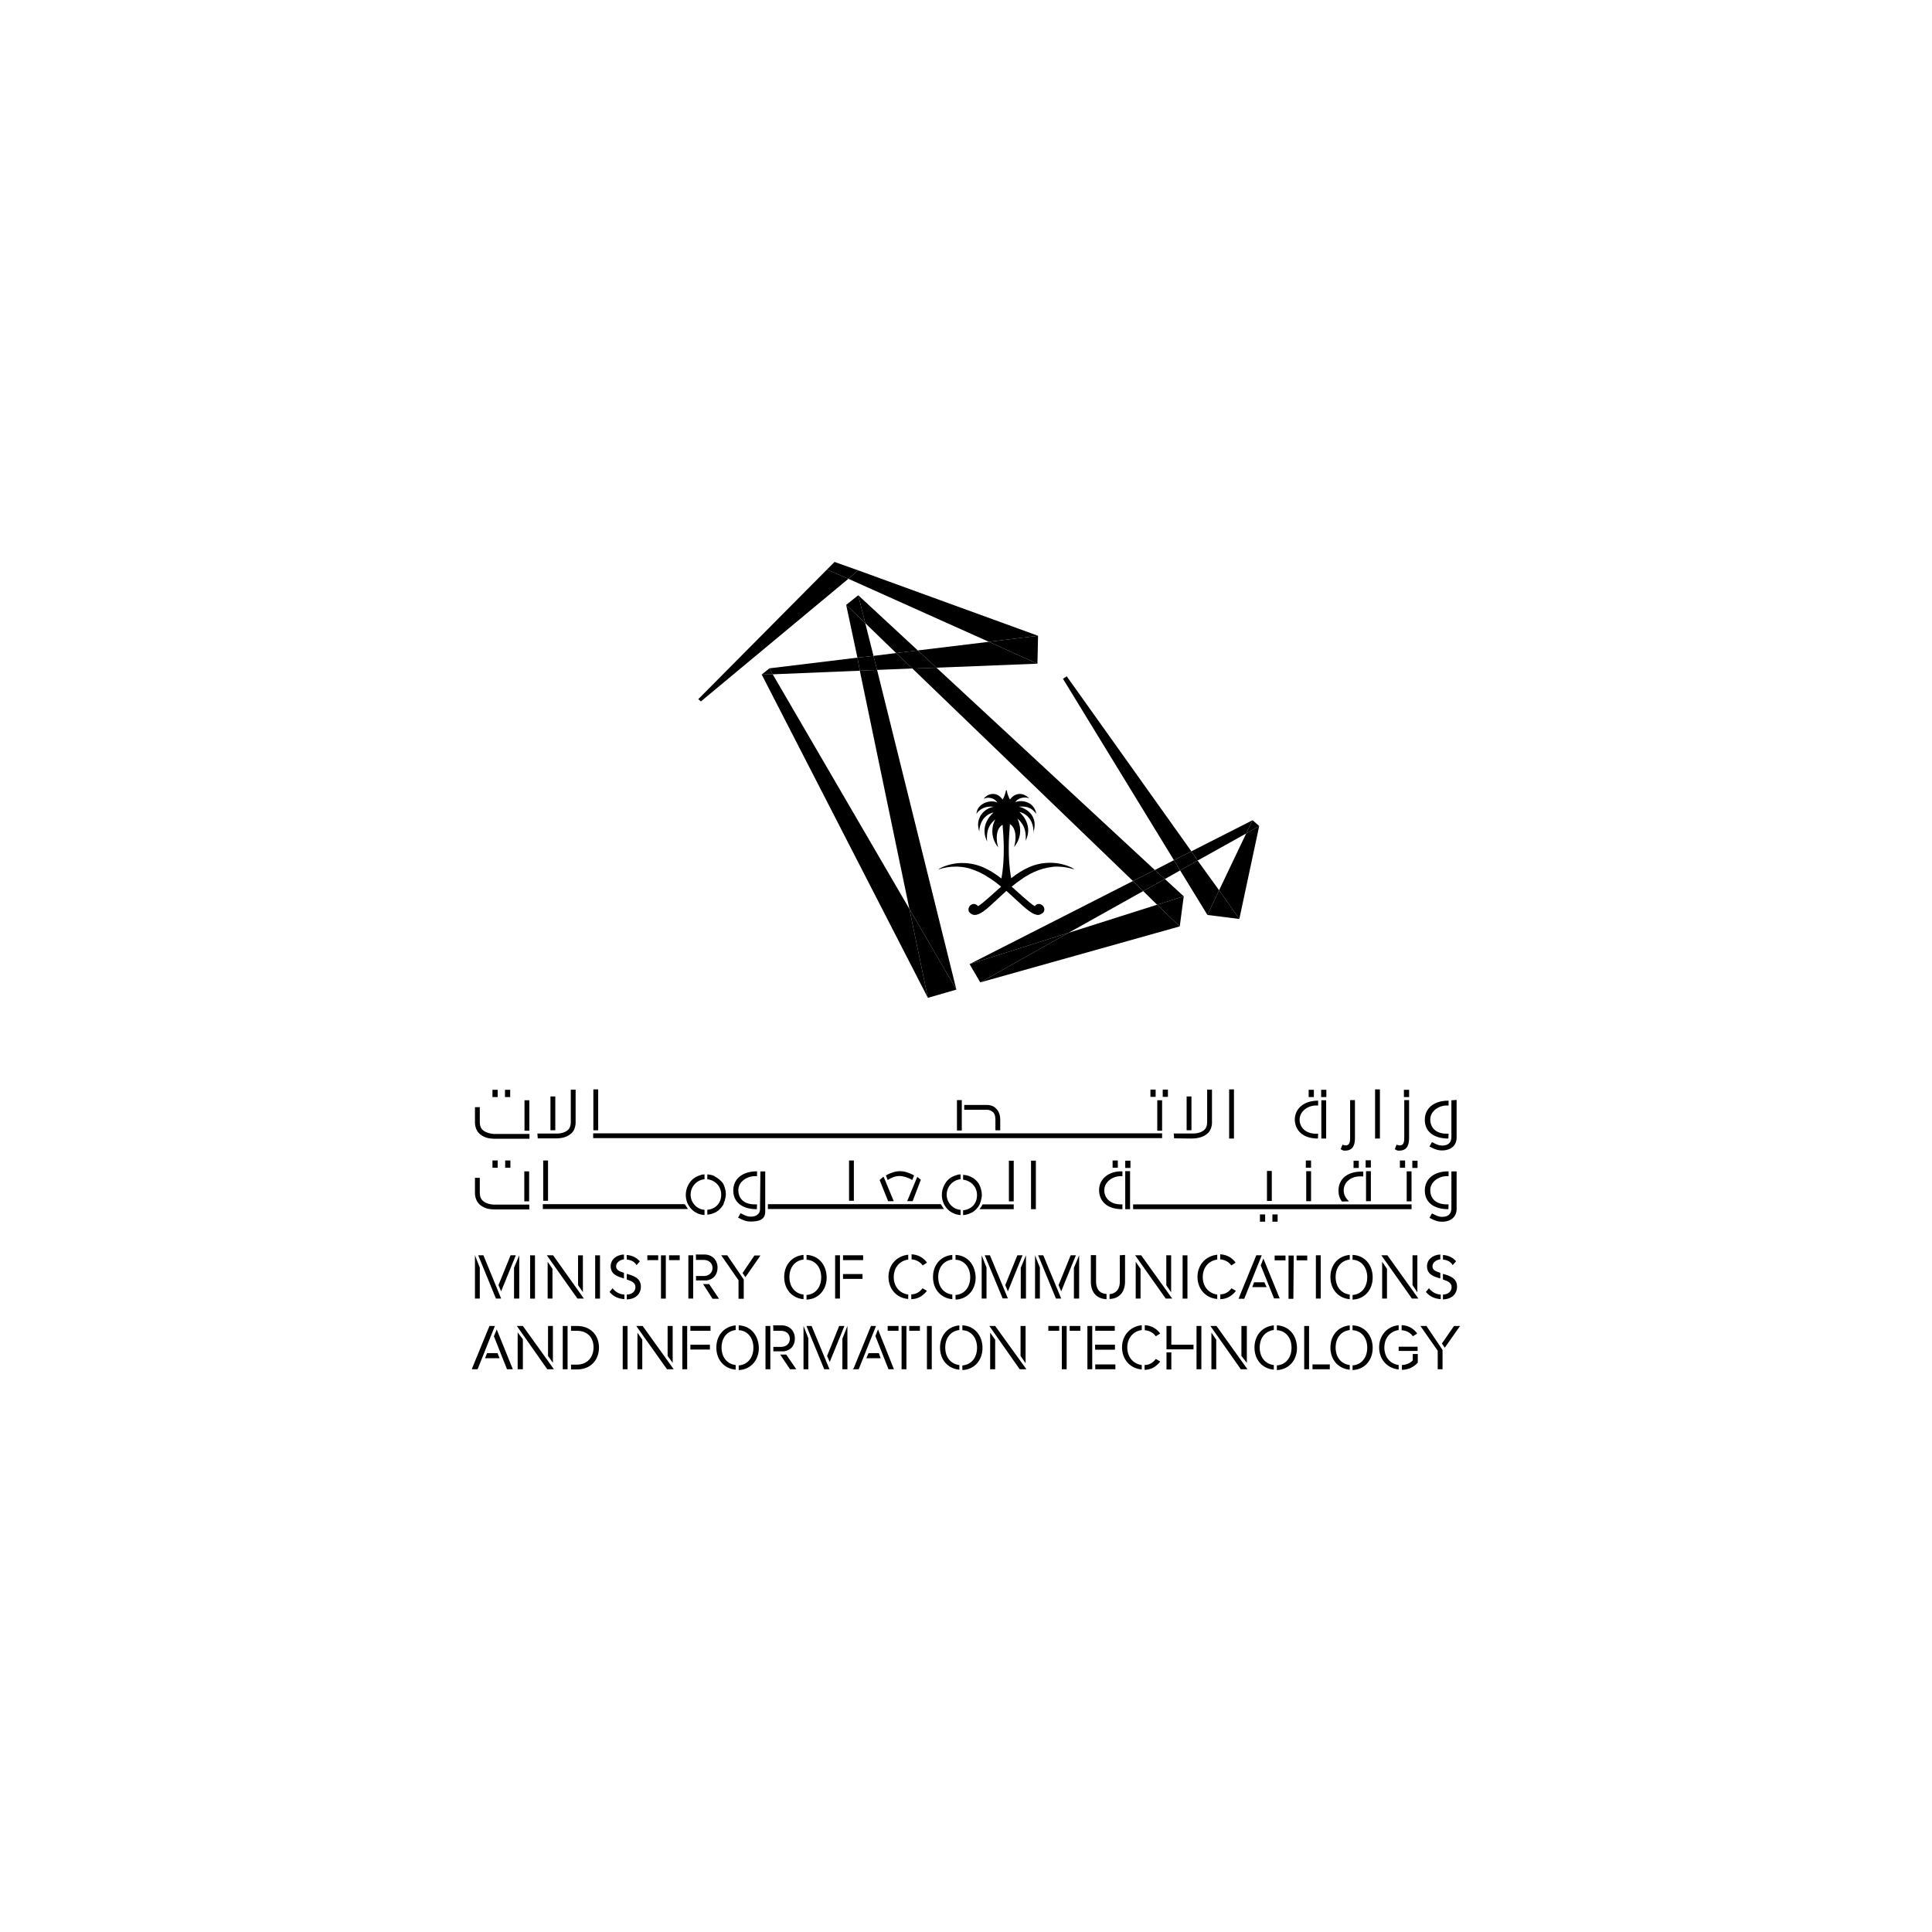 <svg xmlns="http://www.w3.org/2000/svg" id="Layer_1" viewBox="0 0 500 500"><g id="g208"><path id="path1" d="M272.33,223.29h-.57c-4,0-7.06,1.66-10.08,4-.47-2.7-.62-5.35-.62-7.69,0-2.65.21-4.88.31-6.34,1.14.73,1.45,2.18,1.45,3.48,0,1.09-.26,2.03-.36,2.44,1.19-1.45,1.56-2.91,1.56-4.21,0-1.45-.47-2.65-.73-3.12,1.87,1.51,2.18,3.43,2.18,4.88,0,.31,0,.68-.05.88.36-.73.68-1.66.68-2.7,0-1.51-.62-3.27-2.29-4.78,2.6.62,3.64,3.01,3.64,4.88,0,1.25,0,1.3.05.1.21-.62.26-1.19.26-1.66,0-.68-.1-1.19-.31-1.66-.73-1.97-2.75-2.8-3.74-3.01.26-.05.47-.05.68-.05,1.51,0,2.44.47,3.01,1.04.42.36.68.73.78.88-.1-.73-.36-1.35-.78-1.87-.78-.99-2.03-1.45-3.27-1.45-.47,0-.99.1-1.4.26.62-.88,1.61-1.19,2.55-1.19.42,0,.83.1,1.09.26-.68-.78-1.61-1.19-2.44-1.19-.88,0-1.87.47-2.55,1.45-.1-.26-.31-.47-.36-.78-.26-.47-.36-1.04-.47-1.56,0-.05-.05-.1-.1-.1s-.1.05-.1.1c-.1.57-.31,1.09-.47,1.56-.1.31-.31.57-.42.78-.68-.99-1.56-1.45-2.44-1.45s-1.82.42-2.44,1.25c.31-.1.68-.26,1.14-.26.88,0,1.87.36,2.39,1.25-.42-.21-.88-.31-1.45-.31-1.14,0-2.39.47-3.22,1.4-.42.47-.68,1.09-.73,1.87.1-.21.31-.57.73-.88.57-.47,1.45-1.04,2.96-1.04.26,0,.47,0,.78.05-.99.1-3.01.99-3.74,3.01-.21.47-.31,1.04-.31,1.61,0,.47.1,1.09.31,1.77v-.1c.05-1.87,1.09-4.21,3.69-4.83-1.66,1.51-2.34,3.22-2.34,4.78,0,1.09.31,1.97.68,2.75-.05-.31-.05-.68-.05-1.04,0-1.4.31-3.27,2.18-4.67-.31.47-.78,1.61-.78,3.06,0,1.25.36,2.75,1.56,4.21-.21-.47-.42-1.45-.42-2.44,0-1.35.31-2.75,1.51-3.48.1,1.45.31,3.64.31,6.18,0,2.34-.1,4.99-.62,7.74-3.01-2.34-6.13-4-10.08-4h-.57c-2.03.1-4.05.68-5.51,1.51l-.05.05s0,.05.05.05h0c1.4-.42,2.8-.68,4.26-.68.42,0,.83,0,1.19.05,1.77.1,3.38.68,4.88,1.35,2.08.99,4.05,2.34,5.77,3.79-1.09.88-4.78,4.41-5.97,5.04-.26-.31-.68-.57-1.09-.57-.1,0-.21,0-.31.05-.47.1-.88.47-1.04,1.04-.05.1-.05.26-.05.31,0,.31.1.68.31.83.42.42.83.62,1.35.62.31,0,.68-.1,1.04-.26,1.66-.68,3.79-2.96,6.44-5.35.26-.21.47-.42.68-.62.26.26.47.42.68.62,2.65,2.39,4.78,4.57,6.44,5.35.36.1.68.26,1.04.26.47,0,.88-.21,1.35-.62.21-.21.31-.47.31-.83,0-.1,0-.26-.05-.31-.1-.47-.47-.88-1.04-1.04-.1,0-.21-.05-.31-.05-.47,0-.83.26-1.09.57-1.19-.62-4.93-4.16-5.97-5.04,1.77-1.45,3.64-2.8,5.77-3.79,1.51-.68,3.12-1.14,4.88-1.35.42-.05.83-.05,1.19-.05,1.45,0,2.8.26,4.26.68h0l.05-.05s0-.05-.05-.05c-1.45-.88-3.43-1.45-5.45-1.56h-.1Z"></path><polygon id="polygon8" points="214.01 147.4 180.71 180.95 181.39 181.53 219.56 149.79 214.01 147.4"></polygon><polygon id="polygon16" points="268.65 164.54 222.11 147.61 219.56 149.79 255.92 166.1 268.65 164.54"></polygon><polygon id="polygon24" points="222.11 147.61 215.98 145.43 214.01 147.4 219.56 149.79 222.11 147.61"></polygon><polygon id="polygon29" points="231.92 169.01 226.06 169.74 226.99 173.37 236.13 173.01 231.92 169.01"></polygon><polygon id="polygon34" points="242.36 172.8 268.49 171.76 255.92 166.1 237.53 168.33 242.36 172.8"></polygon><polygon id="polygon39" points="199.98 174.51 222.52 173.58 221.9 170.2 199.15 172.96 199.98 174.51"></polygon><polygon id="polygon44" points="268.65 164.54 255.92 166.1 268.49 171.76 268.65 164.54"></polygon><polygon id="polygon50" points="235.35 235.23 199.98 174.51 197.13 174.57 240.13 258.24 235.35 235.23"></polygon><polygon id="polygon56" points="199.15 172.96 197.13 174.57 199.98 174.51 199.15 172.96"></polygon><polygon id="polygon62" points="226.06 169.74 223.93 161.27 218.99 156.54 221.9 170.2 226.06 169.74"></polygon><polygon id="polygon68" points="222.52 173.58 235.35 235.23 247.51 256.11 226.99 173.37 222.52 173.58"></polygon><polygon id="polygon74" points="226.06 169.74 221.9 170.2 222.52 173.58 226.99 173.37 226.06 169.74"></polygon><polygon id="polygon80" points="240.13 258.24 247.51 256.11 235.35 235.23 240.13 258.24"></polygon><polygon id="polygon83" points="298.87 225.16 242.36 172.8 236.13 173.01 293.21 228.01 298.87 225.16"></polygon><polygon id="polygon86" points="223.93 161.27 231.92 169.01 237.53 168.33 222.11 154.05 223.93 161.27"></polygon><polygon id="polygon89" points="295.86 230.61 299.45 234.14 306.35 231.96 301.47 227.49 295.86 230.61"></polygon><polygon id="polygon92" points="242.36 172.8 237.53 168.33 231.92 169.01 236.13 173.01 242.36 172.8"></polygon><polygon id="polygon95" points="222.11 154.05 218.99 156.54 223.93 161.27 222.11 154.05"></polygon><polygon id="polygon98" points="299.45 234.14 276.54 241.41 253.69 254.24 305.32 239.75 299.45 234.14"></polygon><polygon id="polygon101" points="305.32 239.75 306.35 231.96 299.45 234.14 305.32 239.75"></polygon><polygon id="polygon108" points="276.54 241.41 295.86 230.61 293.21 228.01 250.93 249.51 276.54 241.41"></polygon><polygon id="polygon115" points="303.81 222.61 298.87 225.16 301.47 227.49 305.42 225.26 303.81 222.61"></polygon><polygon id="polygon122" points="309.94 222.71 322.51 215.7 324.17 212.27 308.33 220.32 309.94 222.71"></polygon><polygon id="polygon129" points="298.87 225.16 293.21 228.01 295.86 230.61 301.47 227.49 298.87 225.16"></polygon><polygon id="polygon136" points="250.93 249.51 253.69 254.24 276.54 241.41 250.93 249.51"></polygon><polygon id="polygon139" points="325.88 213.78 322.51 215.7 315.5 230.4 320.74 237.83 325.88 213.78"></polygon><polygon id="polygon142" points="325.88 213.78 324.17 212.27 322.51 215.7 325.88 213.78"></polygon><polygon id="polygon145" points="315.5 230.4 309.94 222.71 305.42 225.26 312.48 236.79 315.5 230.4"></polygon><polygon id="polygon148" points="308.33 220.32 276.07 175.03 275.09 175.66 303.81 222.61 308.33 220.32"></polygon><polygon id="polygon151" points="309.94 222.71 308.33 220.32 303.81 222.61 305.42 225.26 309.94 222.71"></polygon><polygon id="polygon154" points="312.48 236.79 320.74 237.83 315.5 230.4 312.48 236.79"></polygon><path id="path154" d="M137.2,336.08v-11.2h1.25v11.2h-1.25ZM154.03,336.08h1.25v-11.2h-1.25v11.2ZM306.06,336.08h1.25v-11.2h-1.25v11.2ZM341.8,324.87h-1.25v11.2h1.25v-11.2ZM161.48,330.86v-1.46c-1.2-.36-2.03-.73-2.03-1.67s.89-1.67,2.03-1.82v-1.25c-2.03.1-3.44,1.35-3.44,3.02,0,2.14,1.82,2.71,3.44,3.18h0ZM162.21,325.97c.99.1,1.88.47,2.4,1.25l.1.21.89-.99-.1-.1c-.78-.89-1.98-1.46-3.33-1.56l.05,1.2ZM161.48,335.03c-1.46-.1-2.4-.99-2.81-1.46l-.1-.21-.83.99.1.1c.89,1.09,2.24,1.67,3.75,1.77v-1.2h-.1ZM162.21,329.67v1.46c1.25.42,2.24.83,2.24,1.98,0,.89-.63,1.88-2.24,1.93v1.25c2.66-.1,3.65-1.77,3.65-3.23.05-2.29-1.93-2.92-3.65-3.39ZM179.4,324.87h-1.25v11.2h1.25v-11.2ZM180.13,326.07h2.03c1.35,0,2.24.89,2.24,2.08s-.89,2.08-2.24,2.08h-2.03v1.15h2.76c1.77-.26,2.81-1.51,2.81-3.33,0-1.98-1.41-3.39-3.44-3.39h-2.19c.05.1.05,1.41.05,1.41ZM183.52,332.32h-1.56l2.45,3.8h1.67l-2.55-3.8ZM188.21,324.87h-1.56l4.48,6.46v4.79h1.35v-5l-4.27-6.25ZM192.9,330.55l3.91-5.63h-1.56l-3.07,4.53.73,1.09ZM129.69,334.2l3.8-9.33h-1.35l-3.13,7.71.68,1.62ZM125.11,324.87h-1.35l4.59,11.2h1.35l-4.59-11.2ZM133.03,328.1v7.97h1.35v-11.2h0l-1.35,3.23ZM122.92,324.87h0v11.2h1.25v-8.02l-1.25-3.18ZM260.84,334.2l2.81-6.93.99-2.4h-1.35l-3.13,7.71.68,1.62ZM264.17,328.1v7.97h1.35v-11.2h0l-1.35,3.23ZM256.2,324.87h-1.35l4.59,11.05.05.1h1.35l-4.64-11.15ZM254.06,324.87h0v11.2h1.25v-8.02l-1.25-3.18ZM270.01,324.87h-1.35l.1.21,4.48,10.89.05.1h1.35l-4.64-11.2ZM274.64,334.2l2.81-6.93.99-2.4h-1.35l-3.13,7.71.68,1.62ZM277.93,328.1v7.97h1.35v-11.2h0l-1.35,3.23ZM267.87,324.87h0v11.2h1.25v-8.02l-1.25-3.18ZM170.34,324.87h-2.81v1.25h2.81v-1.25ZM173.15,324.87v1.25h2.76v-1.25h-2.76ZM171.06,336.08h1.25v-11.2h-1.25v11.2ZM207.95,335.03c-2.19-.26-3.65-1.98-3.65-4.53s1.46-4.27,3.65-4.53v-1.2c-2.97.26-5,2.55-5,5.73s2.03,5.47,5,5.73v-1.2ZM208.73,324.77v1.25c2.24.1,3.8,1.93,3.8,4.53s-1.51,4.43-3.8,4.59v1.2c3.02-.1,5.21-2.45,5.21-5.73-.05-3.39-2.19-5.73-5.21-5.84ZM218.17,324.87v1.25h5.21v-1.25h-5.21ZM217.38,324.87h-1.25v11.2h1.25v-11.2ZM218.17,330.97h5.05v-1.25h-5.05v1.25ZM238.75,333.42l-.1.1c-.68.89-1.67,1.46-2.81,1.46v1.25c1.56-.05,2.81-.68,3.91-1.98l.1-.21-1.09-.63ZM235.88,325.92c1.09.05,2.24.63,2.81,1.46l.1.1,1.09-.68-.1-.21c-.99-1.25-2.29-1.88-3.86-1.98v1.25c0,.05-.05.05-.05.05ZM235.05,335.03c-2.24-.31-3.75-2.08-3.75-4.53s1.51-4.22,3.75-4.53v-1.25c-3.02.31-5.11,2.66-5.11,5.73s2.03,5.47,5.11,5.73v-1.15h0ZM246.46,335.03c-2.19-.26-3.65-1.98-3.65-4.53s1.46-4.27,3.65-4.53v-1.2c-2.97.26-5,2.55-5,5.73s2.03,5.47,5,5.73v-1.2ZM247.29,324.77v1.25c2.24.1,3.8,1.93,3.8,4.53s-1.51,4.43-3.8,4.59v1.2c3.02-.1,5.21-2.45,5.21-5.73-.1-3.39-2.19-5.73-5.21-5.84ZM349.31,335.03c-2.19-.26-3.65-1.98-3.65-4.53s1.46-4.27,3.65-4.53v-1.2c-2.97.26-5,2.55-5,5.73s2.03,5.47,5,5.73v-1.2ZM350.04,324.77v1.25c2.24.1,3.8,1.93,3.8,4.53s-1.51,4.43-3.8,4.59v1.2c3.02-.1,5.21-2.45,5.21-5.73s-2.08-5.73-5.21-5.84ZM286.37,334.88c-1.77-.1-2.71-1.25-2.71-3.23v-6.83h-1.35v6.88c0,2.71,1.46,4.43,4.06,4.53v-1.35ZM289.81,324.87v6.83c0,1.93-.99,3.07-2.66,3.23v1.25c2.55-.1,4.01-1.82,4.01-4.53v-6.88l-1.35.1ZM315.02,335.03c-2.24-.31-3.75-2.08-3.75-4.53s1.51-4.22,3.75-4.53v-1.25c-3.02.31-5.11,2.66-5.11,5.73s2.03,5.47,5.11,5.73v-1.15h0ZM315.75,325.92c1.09.05,2.24.63,2.81,1.46l.1.1,1.09-.68-.1-.21c-.99-1.25-2.29-1.88-3.86-1.98v1.25c0,.05-.05.05-.05.05ZM318.72,333.42l-.1.1c-.68.89-1.67,1.46-2.81,1.46v1.25c1.56-.05,2.81-.68,3.91-1.98l.1-.21-1.09-.63ZM143.14,324.87h-1.62l7.92,11.2h1.67l-7.97-11.2ZM150.85,334.41v-9.53h-1.25v7.71l1.25,1.82ZM141.73,326.54v9.53h1.25v-7.71l-1.25-1.82ZM332.69,324.93h-2.81v1.25h2.81v-1.25ZM334.82,324.93h-1.35v11.2h1.25l.1-11.2ZM335.55,324.93v1.25h2.76v-1.25h-2.76ZM303.09,334.46v-9.59h-1.25v7.76l1.25,1.82ZM295.33,324.87h-1.56l7.92,11.2h1.67l-8.02-11.2ZM293.92,326.54v9.53h1.25v-7.71l-1.25-1.82ZM359.05,324.87h-1.56l7.92,11.2h1.67l-8.02-11.2ZM366.81,334.46v-9.59h-1.25v7.71l1.25,1.88ZM357.7,326.54v9.53h1.25v-7.71l-1.25-1.82ZM327.22,331.85h-2.66l-.47,1.25h3.7l-.57-1.25ZM326.96,325.71l-.68,1.77,3.44,8.54h1.46l-4.22-10.32ZM326.54,324.87h-1.41l-4.48,10.94-.1.31h1.46l4.53-11.25Z"></path><path id="path155" d="M372.75,330.86v-1.46c-1.2-.36-2.03-.73-2.03-1.67s.89-1.67,2.03-1.82v-1.25c-2.03.1-3.44,1.35-3.44,3.02,0,2.19,1.77,2.71,3.44,3.18h0Z"></path><path id="path156" d="M373.43,325.97c.99.1,1.88.47,2.4,1.25l.1.21.89-.99-.05-.1c-.78-.89-1.98-1.46-3.33-1.56v1.2Z"></path><path id="path157" d="M372.75,335.03c-1.46-.1-2.4-.99-2.81-1.46l-.1-.21-.83.99.1.1c.89,1.09,2.24,1.67,3.75,1.77v-1.2h-.1Z"></path><path id="path158" d="M373.43,329.67v1.46c1.25.42,2.24.83,2.24,1.98,0,.89-.63,1.88-2.24,1.93v1.25c2.66-.1,3.65-1.77,3.65-3.23.05-2.29-1.93-2.92-3.65-3.39Z"></path><rect id="rect158" x="161.16" y="343.16" width="1.25" height="11.2"></rect><rect id="rect159" x="239.89" y="343.16" width="1.25" height="11.2"></rect><polygon id="polygon159" points="372.08 354.36 373.33 354.36 373.33 349.36 369.16 343.16 367.6 343.16 372.08 349.57 372.08 354.36"></polygon><polygon id="polygon160" points="373.17 347.69 373.9 348.79 377.86 343.16 376.3 343.16 373.17 347.69"></polygon><polygon id="polygon161" points="213.27 354.26 213.32 354.36 214.67 354.36 210.04 343.16 208.73 343.16 208.79 343.37 213.27 354.26"></polygon><polygon id="polygon162" points="214.73 352.49 217.54 345.61 218.53 343.16 217.18 343.16 214.05 350.92 214.73 352.49"></polygon><polygon id="polygon163" points="209.2 354.36 209.2 346.34 207.95 343.16 207.95 354.36 209.2 354.36"></polygon><polygon id="polygon164" points="219.31 354.36 219.31 343.16 218.01 346.44 218.01 354.36 219.31 354.36"></polygon><rect id="rect164" x="233.33" y="343.16" width="1.25" height="11.2"></rect><rect id="rect165" x="235.31" y="343.16" width="2.76" height="1.25"></rect><rect id="rect166" x="229.73" y="343.16" width="2.81" height="1.25"></rect><path id="path166" d="M190.39,353.27c-2.19-.26-3.65-1.98-3.65-4.53s1.46-4.27,3.65-4.53v-1.2c-2.97.26-5,2.55-5,5.73s2.03,5.47,5,5.73v-1.2Z"></path><path id="path167" d="M191.18,343v1.25c2.24.1,3.8,1.93,3.8,4.53s-1.51,4.43-3.8,4.59v1.2c3.02-.1,5.21-2.45,5.21-5.73-.1-3.39-2.19-5.73-5.21-5.84Z"></path><path id="path168" d="M248.28,353.27c-2.19-.26-3.65-1.98-3.65-4.53s1.46-4.27,3.65-4.53v-1.2c-2.97.26-5,2.55-5,5.73s2.03,5.47,5,5.73v-1.2Z"></path><path id="path169" d="M249.06,343v1.25c2.24.1,3.8,1.93,3.8,4.53s-1.51,4.43-3.8,4.59v1.2c3.02-.1,5.21-2.45,5.21-5.73s-2.14-5.73-5.21-5.84Z"></path><rect id="rect169" x="283.45" y="348.01" width="5.05" height="1.25"></rect><rect id="rect170" x="283.45" y="353.11" width="5.21" height="1.25"></rect><polygon id="polygon170" points="132.72 354.36 128.55 344.05 127.82 345.82 131.21 354.36 132.72 354.36"></polygon><polygon id="polygon171" points="129.28 351.5 128.76 350.19 126.05 350.19 125.53 351.5 129.28 351.5"></polygon><polygon id="polygon172" points="128.08 343.16 126.67 343.16 122.19 354.1 122.14 354.36 123.6 354.36 128.08 343.16"></polygon><polygon id="polygon173" points="141.83 350.92 143.09 352.7 143.09 343.16 141.83 343.16 141.83 350.92"></polygon><polygon id="polygon174" points="143.35 354.36 135.32 343.16 133.76 343.16 141.63 354.36 143.35 354.36"></polygon><polygon id="polygon175" points="135.32 346.6 133.97 344.83 133.97 354.36 135.32 354.36 135.32 346.6"></polygon><polygon id="polygon176" points="257.55 346.7 256.25 344.88 256.25 354.36 257.55 354.36 257.55 346.7"></polygon><polygon id="polygon177" points="264.12 350.92 265.42 352.8 265.42 343.16 264.12 343.16 264.12 350.92"></polygon><polygon id="polygon178" points="263.91 354.36 265.63 354.36 257.55 343.16 256.04 343.16 263.86 354.31 263.91 354.36"></polygon><polygon id="polygon179" points="321.28 350.92 322.68 352.7 322.68 343.16 321.28 343.16 321.28 350.92"></polygon><polygon id="polygon180" points="322.84 354.36 314.82 343.16 313.25 343.16 321.12 354.36 322.84 354.36"></polygon><polygon id="polygon181" points="314.76 346.7 313.51 344.88 313.51 354.36 314.76 354.36 314.76 346.7"></polygon><polygon id="polygon182" points="172.78 350.92 174.09 352.7 174.09 343.16 172.78 343.16 172.78 350.92"></polygon><polygon id="polygon183" points="166.22 346.7 164.97 344.88 164.97 354.36 166.22 354.36 166.22 346.7"></polygon><polygon id="polygon184" points="172.63 354.36 174.35 354.36 166.32 343.16 164.66 343.16 172.58 354.31 172.63 354.36"></polygon><rect id="rect184" x="145.64" y="343.16" width="1.25" height="11.2"></rect><path id="path184" d="M149.34,343.16h-1.56v1.25h1.56c2.61,0,4.27,1.67,4.27,4.27s-1.67,4.48-4.27,4.48h-1.56v1.25h1.56c3.39,0,5.68-2.29,5.68-5.73-.05-3.28-2.29-5.52-5.68-5.52h0Z"></path><rect id="rect185" x="176.59" y="343.16" width="1.25" height="11.2"></rect><rect id="rect186" x="178.67" y="343.16" width="5.21" height="1.25"></rect><rect id="rect187" x="178.67" y="348.01" width="5.05" height="1.25"></rect><path id="path187" d="M200.14,344.41h2.03c1.35,0,2.24.89,2.24,2.08s-.89,2.08-2.24,2.08h-2.03v1.15h2.76c1.77-.26,2.81-1.51,2.81-3.33,0-1.98-1.41-3.39-3.44-3.39h-2.19c.05.05.05,1.41.05,1.41Z"></path><polygon id="polygon187" points="206.08 354.36 203.47 350.56 201.91 350.56 204.46 354.36 206.08 354.36"></polygon><rect id="rect188" x="198.11" y="343.16" width="1.25" height="11.2"></rect><polygon id="polygon188" points="227.91 351.5 227.44 350.19 224.78 350.19 224.21 351.5 227.91 351.5"></polygon><polygon id="polygon189" points="231.35 354.36 227.23 344.05 226.55 345.77 229.94 354.36 231.35 354.36"></polygon><polygon id="polygon190" points="226.71 343.16 225.41 343.16 220.93 354.1 220.67 354.36 222.23 354.36 226.71 343.16"></polygon><polygon id="polygon191" points="303.14 343.16 301.89 343.16 301.89 349.21 308.88 349.21 308.88 348.01 303.14 348.01 303.14 343.16"></polygon><rect id="rect191" x="301.89" y="349.99" width="1.25" height="4.43"></rect><path id="path191" d="M362.75,344.26c1.15.05,2.24.63,2.81,1.46l.1.1,1.09-.68-.1-.21c-.99-1.25-2.34-1.93-3.91-1.98v1.3Z"></path><polygon id="polygon192" points="366.87 348.53 361.97 348.53 361.97 349.62 366.87 349.62 366.87 348.53"></polygon><path id="path192" d="M365.62,350.4v1.67c-.63.68-1.67,1.15-2.81,1.2v1.25c1.67-.05,3.02-.68,4.06-1.82l.05-.05v-2.24h-1.3Z"></path><path id="path193" d="M361.97,353.27c-2.24-.31-3.7-2.08-3.7-4.53s1.51-4.22,3.7-4.53v-1.25c-3.02.31-5.05,2.66-5.05,5.73s2.03,5.42,5.05,5.73v-1.15h0Z"></path><rect id="rect193" x="339.67" y="353.11" width="4.48" height="1.25"></rect><rect id="rect194" x="274.8" y="343.16" width="1.25" height="11.2"></rect><rect id="rect195" x="276.83" y="343.16" width="2.76" height="1.25"></rect><rect id="rect196" x="271.31" y="343.16" width="2.81" height="1.25"></rect><rect id="rect197" x="281.42" y="343.16" width="1.25" height="11.2"></rect><rect id="rect198" x="283.45" y="348.01" width="5.05" height="1.25"></rect><rect id="rect199" x="283.45" y="343.16" width="5.05" height="1.25"></rect><rect id="rect200" x="309.66" y="343.16" width="1.25" height="11.2"></rect><rect id="rect201" x="337.53" y="343.16" width="1.25" height="11.2"></rect><path id="path201" d="M349.31,353.27c-2.19-.26-3.65-1.98-3.65-4.53s1.46-4.27,3.65-4.53v-1.2c-2.97.26-5,2.55-5,5.73s2.03,5.47,5,5.73v-1.2Z"></path><path id="path202" d="M350.04,343v1.25c2.24.1,3.8,1.93,3.8,4.53s-1.51,4.43-3.8,4.59v1.2c3.02-.1,5.21-2.45,5.21-5.73s-2.14-5.73-5.21-5.84Z"></path><path id="path203" d="M329.66,353.27c-2.19-.26-3.65-1.98-3.65-4.53s1.46-4.27,3.65-4.53v-1.2c-2.97.26-5,2.55-5,5.73s2.03,5.47,5,5.73v-1.2Z"></path><path id="path204" d="M330.45,343v1.25c2.24.1,3.8,1.93,3.8,4.53s-1.51,4.43-3.8,4.59v1.2c3.02-.1,5.21-2.45,5.21-5.73-.05-3.39-2.19-5.73-5.21-5.84Z"></path><path id="path205" d="M295.49,353.27c-2.24-.31-3.75-2.08-3.75-4.53s1.51-4.22,3.75-4.53v-1.25c-3.02.31-5.11,2.66-5.11,5.73s2.03,5.47,5.11,5.73v-1.15h0Z"></path><path id="path206" d="M296.22,344.26c1.09.05,2.24.63,2.81,1.46l.1.1,1.09-.68-.1-.21c-.99-1.25-2.29-1.88-3.86-1.98v1.25c0,.05-.05.05-.05.05Z"></path><path id="path207" d="M299.13,351.71l-.1.1c-.68.89-1.67,1.46-2.81,1.46v1.25c1.56-.05,2.81-.68,3.91-1.98l.1-.21-1.09-.63Z"></path><path id="path208" d="M257.14,287.98c.36.47.47,1.04.47,1.88v2.66h1.25v-2.81c0-1.04-.31-1.93-.83-2.55-.73-.89-1.56-1.2-2.76-1.2h-5.73v1.25h5.89c.73,0,1.35.36,1.72.78ZM300.75,284.75h-1.25v7.87h1.25v-7.87ZM329.14,303.04h-1.25v7.76h1.25v-7.76ZM299.08,281.99h-1.35v1.88h1.35v-1.88ZM319.35,281.94h-1.25v12.71h1.25v-12.71ZM308.3,294.65c1.67,0,3.02-.36,4.01-1.15,1.04-.73,1.35-2.08,1.35-3.02v-8.49h-1.25v8.34c0,1.09-.31,1.82-.99,2.29-.68.47-1.56.73-2.61.73h-5.05l.1,1.25,4.43.05ZM308.35,283.76h-1.25v8.75h1.25v-8.75ZM143.71,283.76h-1.25v8.75h1.25v-8.75ZM238.22,305.54l.1-.21-.1-.1c-.26-.21-.47-.36-.73-.57l-.1-.1-2.61,6.3h1.41l2.03-5.31ZM248.91,284.7h-1.25v7.87h1.25v-7.87ZM228.48,304.66c-.31.21-.47.42-.73.63l-.1.1,2.19,5.47h1.46l-2.61-6.3-.21.1ZM220.98,310.86v-10.52h-1.25v10.42h1.25v.1ZM236.09,305.39l.47-1.2c-1.25-.68-2.45-1.09-3.65-1.09s-2.4.42-3.65,1.09l.47,1.2c1.04-.68,2.03-1.04,3.13-1.04,1.15.05,2.34.47,3.23,1.04h0ZM289.29,302.21v-1.88h-1.35v1.88h1.35ZM154.81,281.94h-1.25v10.58h1.25v-10.58ZM300.75,293.3h-147.24v1.25h147.24v-1.25ZM302.26,281.99h-1.35v1.88h1.35v-1.88ZM353.53,310.86h1.25v-7.76h-1.25v7.76ZM354.78,300.28h-1.35v1.88h1.35v-1.88ZM363.64,302.21v-1.88h-1.35v1.88h1.35ZM357.12,281.94h-1.25v12.71h1.25v-12.71ZM362.12,297.78c2.24,0,2.55-1.77,2.55-3.33v-9.74h-1.25v9.74c0,1.2-.21,1.98-1.15,1.98-.21,0-.36-.05-.57-.1l-.26-.1-.47,1.2.26.1c.21.21.57.26.89.26h0ZM374.84,294.65h0l.05-1.25h-.47c-3.23,0-4.27-1.98-4.27-3.65,0-2.24,2.24-3.65,4.27-3.65h.47v-1.25h-.05c-3.7,0-6.1,1.93-6.1,4.95s2.24,4.85,6.1,4.85ZM364.68,282.04h-1.35v1.88h1.35v-1.88ZM341.08,294.65h0l.05-1.25h-.57c-2.45,0-4.22-1.46-4.22-3.65s2.19-3.65,4.22-3.65h.57v-1.25h-.05c-3.6,0-5.99,2.03-5.99,4.95.05,2.29,1.62,4.85,5.99,4.85ZM348.11,297.78c2.24,0,2.55-1.77,2.55-3.33v-9.74h-1.25v9.74c0,1.2-.21,1.98-1.15,1.98-.21,0-.36-.05-.57-.1l-.26-.1-.47,1.2.26.1c.21.21.57.26.89.26h0ZM343.21,294.65v-9.9h-1.25v9.9h1.25ZM339.3,310.86v-7.76h-1.25v7.76h1.25ZM340.03,282.04h-1.35v1.88h1.35v-1.88ZM343.21,282.04h-1.3v1.88h1.35v-1.88h-.05ZM350.3,302.26h1.35v-1.88h-1.35v1.88ZM349.1,310.91c-.68-.68-1.35-1.56-1.35-2.81,0-2.34,2.08-3.65,4.17-3.65h.89v-1.25h-.42c-3.65,0-5.99,1.88-5.99,4.95,0,1.09.31,2.03.89,2.81l1.82-.05ZM339.3,300.33h-1.35v1.88h1.35v-1.88ZM284.44,307.99c0,2.4,1.56,4.95,5.99,4.95h.05v-1.25h-.47c-2.45,0-4.22-1.46-4.22-3.65s2.19-3.65,4.22-3.65h.47v-1.25h-.05c-3.49-.1-5.99,1.98-5.99,4.85ZM326.07,316.17h1.35v-1.88h-1.35v1.88ZM266.83,312.94h1.25v-12.56h-1.25v12.56ZM291.21,302.26h1.35v-1.88h-1.35v1.88ZM291.21,312.94h1.25v-9.85h-1.25v9.85ZM253.54,311.69c.05-.1.1-.26.1-.36,0-.05.05-.1.05-.1l.05-.1c.05-.1.1-.21.1-.31.1-.47.26-1.04.26-1.56,0-1.04-.31-1.98-.73-2.81-.47-.83-1.25-1.51-2.19-1.93-.63-.31-1.25-.42-1.93-.47v1.25c2.03.26,3.6,1.82,3.6,4.01s-1.46,3.7-3.6,3.91v1.25c.73-.05,1.46-.26,2.03-.57h.05s.05-.05.1-.05l.1-.05c.1-.05.21-.1.31-.21l.1-.05c.1-.1.26-.1.31-.26.1-.05.1-.1.26-.21l.05-.05.1-.1c.31-.31.57-.68.78-1.04l.05-.16ZM261.1,310.91h1.25v-10.52h-1.25v10.52ZM254.27,311.74c-.21.31-.31.68-.57.89l-.21.31h8.86v-1.25h-8.08v.05ZM375.62,312.84v.1s-.05.1-.05.21c-.1,1.09-.89,1.77-2.34,1.77-.89,0-1.62-.36-2.4-.78l-.26-.1-.63,1.15.26.1c.89.47,1.77.89,2.97.89,2.29,0,3.8-1.25,3.8-3.28v-9.74h-1.35v9.69ZM374.84,312.94h0l.05-1.25h-.47c-3.23,0-4.27-1.93-4.27-3.65,0-2.24,2.24-3.65,4.27-3.65h.47v-1.25h-.05c-3.7,0-6.1,1.93-6.1,4.95s2.24,4.85,6.1,4.85ZM329.3,316.17h1.35v-1.88h-1.35v1.88ZM375.62,284.75v9.95h-.05c-.1,1.09-.89,1.77-2.34,1.77-.89,0-1.62-.36-2.4-.78l-.26-.1-.63,1.15.26.1c.89.47,1.77.89,2.97.89,2.29,0,3.8-1.25,3.8-3.33v-9.74l-1.35.1ZM293.25,312.94h72.06v-1.25h-72.06v1.25ZM365.51,302.26h1.35v-1.88h-1.35v1.88ZM364.05,310.91h1.25v-7.76h-1.25v7.76ZM130.74,300.33v1.88h1.35v-1.88h-1.35ZM125.16,292.62c-.68-.47-.99-1.2-.99-2.29v-3.8h-1.25v4.01c0,.89.36,2.29,1.35,3.02,1.09.83,2.08,1.15,4.01,1.15h8.75v-1.25h-9.33c-.99-.1-1.88-.36-2.55-.83h0ZM132.04,282.04h-1.35v1.88h1.35v-1.88ZM135.69,310.91h1.25v-7.76h-1.25v7.76ZM135.74,292.62h1.25v-7.87h-1.25v7.87ZM128.86,282.04h-1.41v1.88h1.35v-1.88h.05ZM128.86,300.33h-1.41v1.88h1.35v-1.88h.05ZM147.62,293.51c1.04-.73,1.35-2.08,1.35-3.02v-8.49h-1.25v8.34c0,1.09-.31,1.82-.99,2.29-.57.42-1.41.68-2.29.73h-5.37l.1,1.25h4.43c1.72.05,3.02-.31,4.01-1.09h0ZM125.16,310.91c-.68-.47-.99-1.2-.99-2.29v-3.8h-1.25v4.01c0,.89.36,2.24,1.35,3.02,1.09.83,2.08,1.15,4.01,1.15h8.7v-1.25h-9.22c-1.04-.05-1.93-.31-2.61-.83ZM195.87,312.94h0l.05-1.25h-.57c-3.23,0-4.27-1.93-4.27-3.65,0-2.24,2.24-3.65,4.27-3.65h.57v-1.25h-.05c-3.7,0-6.1,1.93-6.1,4.95s2.29,4.85,6.1,4.85ZM196.7,312.84v.21c-.1,1.15-.99,1.82-2.4,1.82-.89,0-1.62-.36-2.4-.78l-.26-.1-.63,1.15.26.1c.89.47,1.77.89,2.97.89,1.88,0,3.8-.31,3.8-2.55v-10.42h-1.25l-.1,9.69ZM141.83,310.86v-10.52h-1.25v10.42h1.25v.1ZM244.32,306.79h0c-.36.78-.57,1.62-.57,2.45,0,2.81,2.08,5.05,4.85,5.21v-1.35c-1.98-.1-3.6-1.88-3.6-3.91s1.51-3.8,3.6-4.01v-1.25c-.36,0-.78.05-1.09.21-1.41.36-2.55,1.3-3.18,2.66h0ZM243.54,311.74l-.05-.1h-44.76v1.25h45.59l-.26-.31c-.1-.21-.26-.47-.52-.83h0ZM177.26,311.74l-.05-.1h-36.73v1.25h37.57l-.21-.31c-.16-.21-.31-.57-.57-.83h0ZM184.98,304.4c-.63-.31-1.25-.42-1.93-.47v1.25c2.03.26,3.6,1.82,3.6,4.01s-1.46,3.7-3.6,3.91v1.25c.73-.05,1.46-.26,2.03-.57h.05s.05-.05.1-.05l.05-.05c.1-.05.26-.1.31-.21,0,0,.05-.05.1-.05.1-.1.26-.1.31-.26.1-.05.1-.1.31-.26l.1-.1c.31-.31.57-.68.78-1.04l.1-.31h0c.05-.1.1-.26.1-.36,0-.05.05-.1.05-.1l.05-.05c.05-.1.1-.21.1-.31.1-.47.26-1.04.26-1.56,0-1.04-.31-1.98-.73-2.81-.52-.68-1.25-1.35-2.19-1.82h0ZM178.05,306.79h0c-.36.78-.57,1.62-.57,2.45,0,2.81,2.08,5.05,4.85,5.21v-1.35c-1.98-.1-3.6-1.88-3.6-3.91s1.51-3.8,3.6-4.01v-1.25c-.36,0-.78.05-1.09.21-1.35.36-2.55,1.3-3.18,2.66h0Z"></path></g></svg>